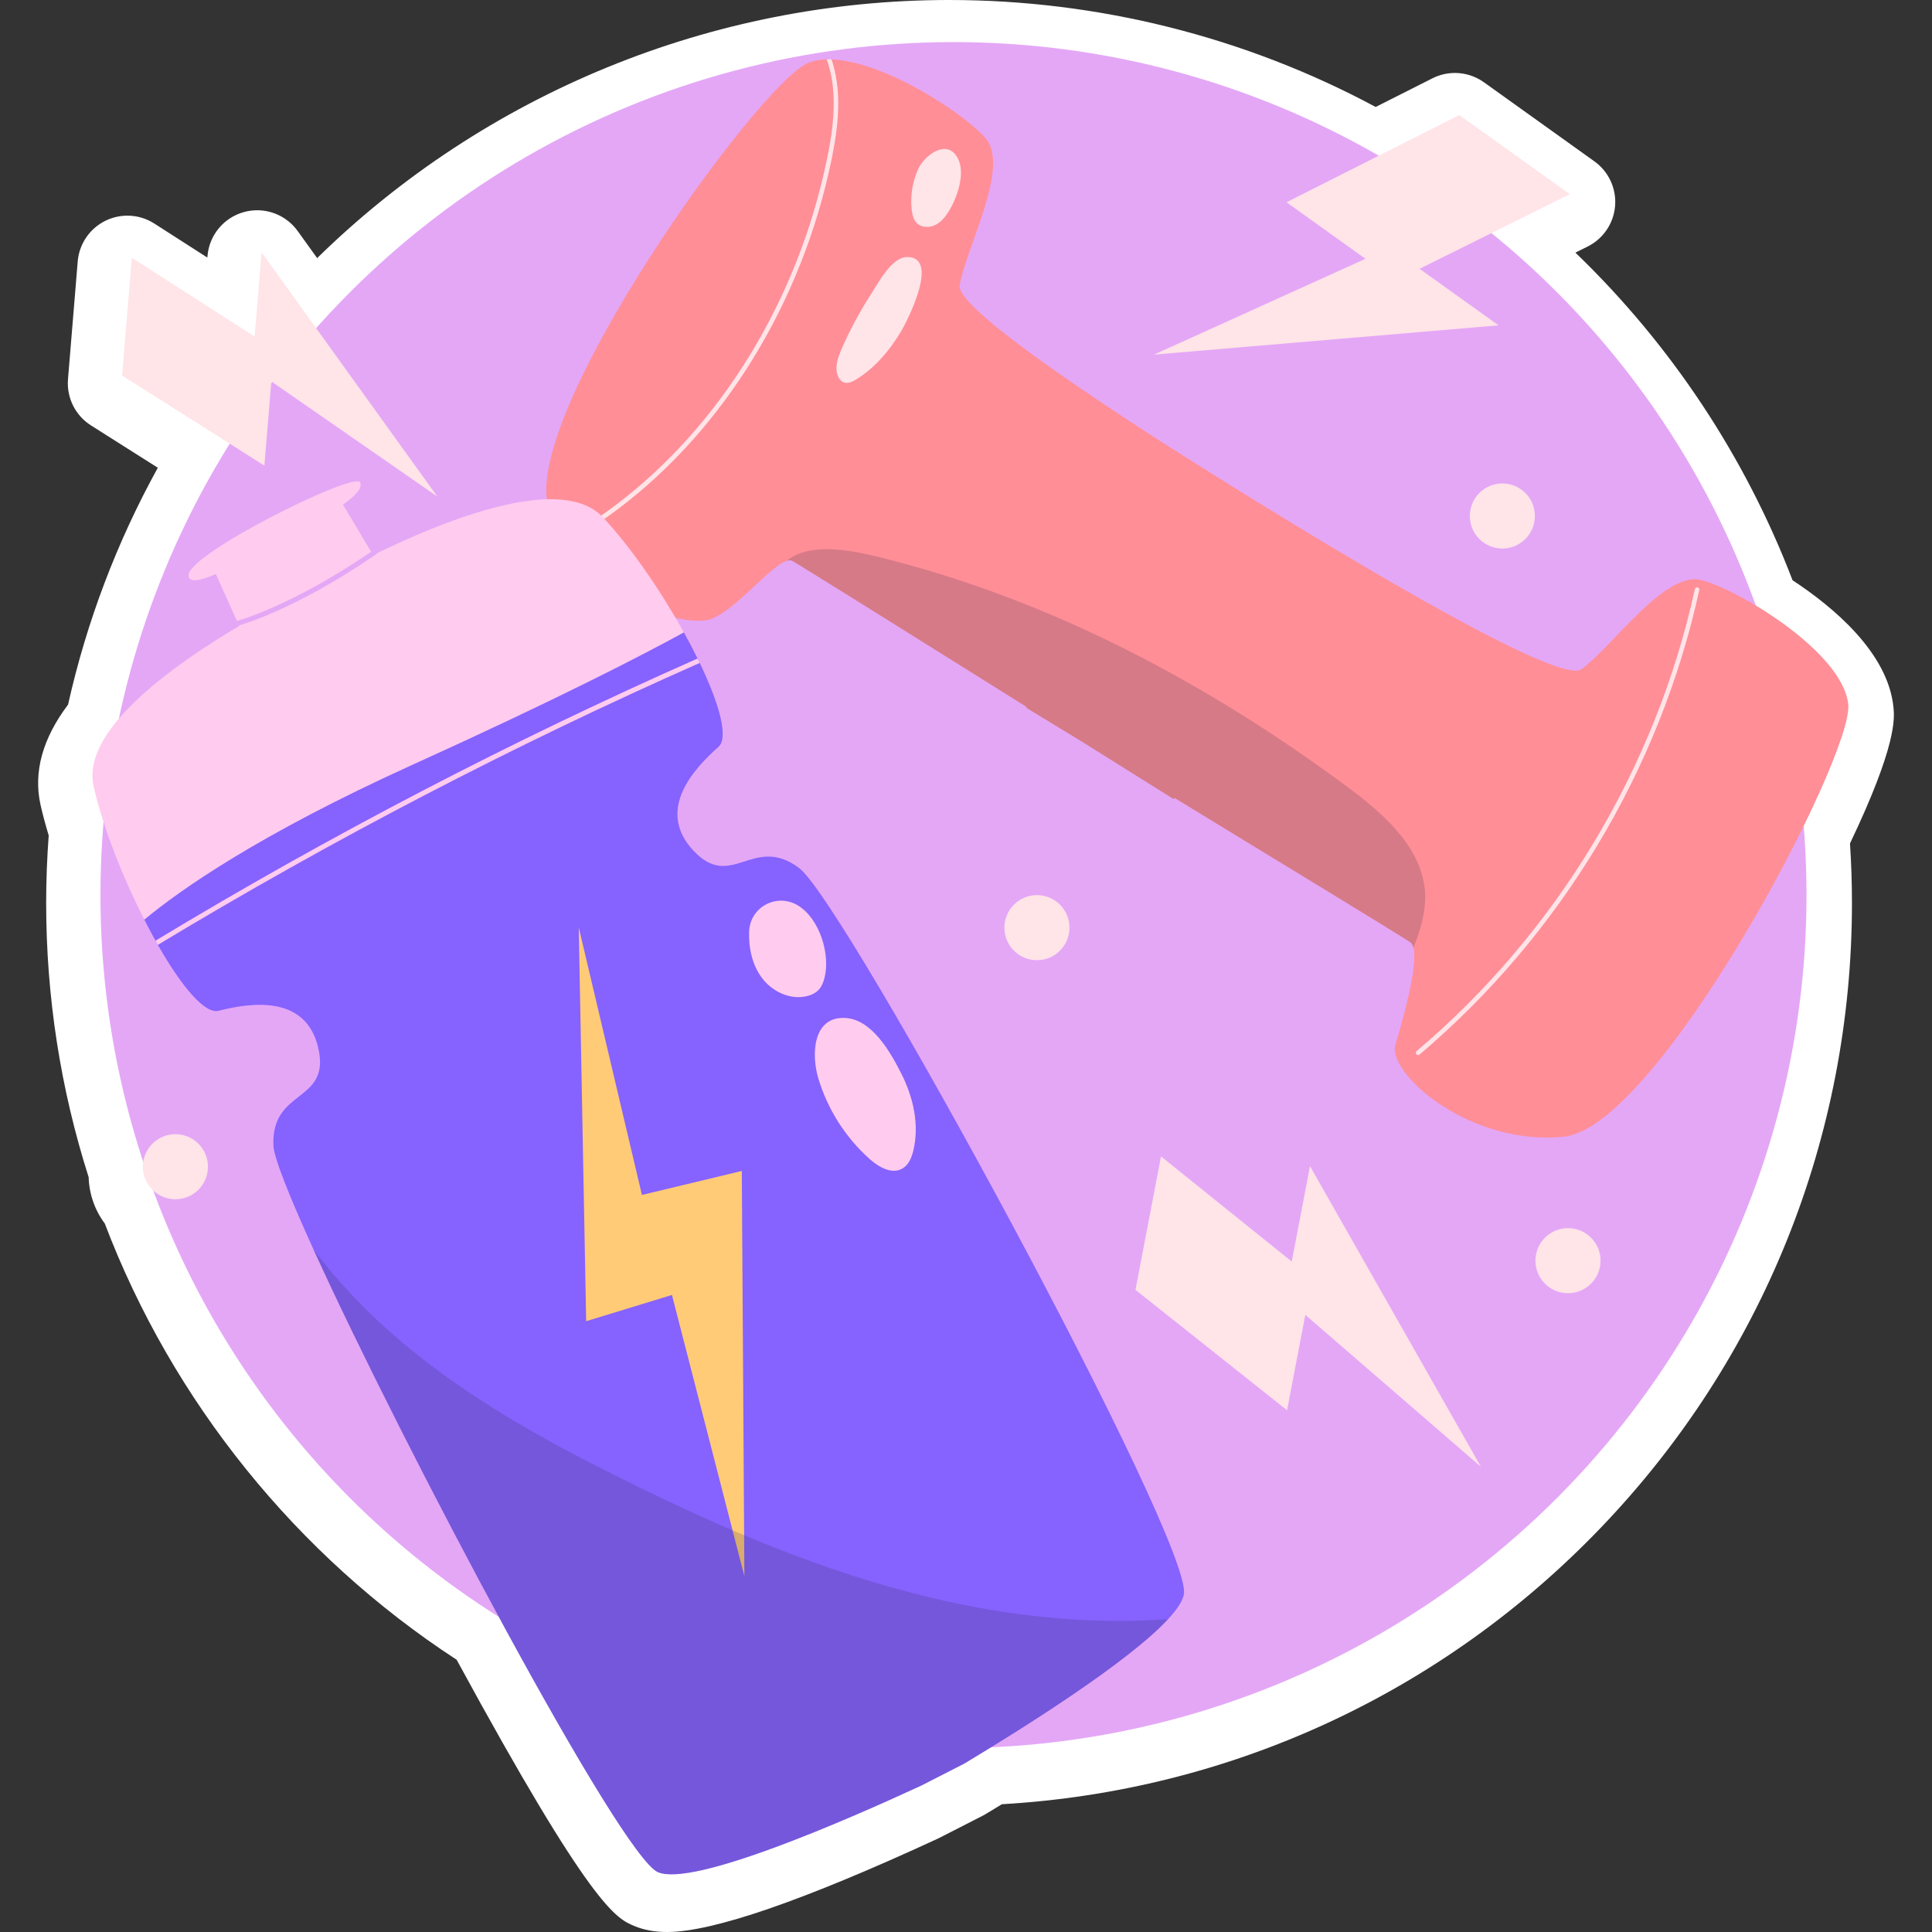<?xml version="1.0" encoding="UTF-8"?>
<!-- Generator: Adobe Illustrator 25.2.3, SVG Export Plug-In . SVG Version: 6.00 Build 0)  -->
<svg xmlns="http://www.w3.org/2000/svg" xmlns:xlink="http://www.w3.org/1999/xlink" version="1.1" id="Capa_1" x="0px" y="0px" viewBox="0 0 512 512" style="enable-background:new 0 0 512 512;" xml:space="preserve" width="512" height="512">
<rect x="0" y="0" width="512" height="512" fill="#333333" stroke="none"/>
<g>
	<g>
		<path style="fill:#FFFFFF;" d="M176.795,512c-3.323,0-6.184-0.529-8.747-1.613c-4.748-1.996-11.269-4.742-47.028-70.53    c-42.371-27.631-75.341-68.494-93.251-115.611c-2.648-3.551-4.136-7.793-4.278-12.283c-7.471-23.456-11.258-47.896-11.258-72.685    c0-5.858,0.227-11.86,0.674-17.878c-0.886-2.919-1.615-5.645-2.173-8.133c-1.921-8.653,0.538-17.559,7.302-26.536    c4.928-21.997,12.908-43.047,23.788-62.774l-17.706-11.21c-4.155-2.632-6.505-7.352-6.1-12.253l2.577-31.215    c0.381-4.622,3.158-8.706,7.316-10.761c1.851-0.914,3.854-1.367,5.852-1.367c2.492,0,4.973,0.703,7.139,2.094l14.049,9.015    l0.034-0.41c0.455-5.517,4.302-10.166,9.636-11.647c1.17-0.325,2.359-0.482,3.534-0.482c4.18,0,8.202,1.99,10.727,5.498    l5.165,7.178C128.621,24.747,188.777,0,251.511,0c39.521,0,78.452,9.782,113.051,28.347l15.05-7.595    c1.88-0.95,3.921-1.418,5.953-1.418c2.711,0,5.408,0.833,7.694,2.47l29.277,20.958c3.772,2.701,5.85,7.18,5.481,11.803    c-0.371,4.622-3.138,8.713-7.292,10.777l-3.23,1.605c25.318,24.383,44.992,54.019,57.549,86.827    c10.821,7.108,25.355,19.234,26.751,33.748c0.264,2.751,0.948,9.873-11.527,35.995c0.345,5.286,0.521,10.572,0.521,15.761    c0,62.074-23.669,120.913-66.646,165.676c-42.043,43.792-98.257,69.697-158.626,73.183c-1.511,0.923-2.953,1.797-4.301,2.608    c-0.26,0.156-0.527,0.304-0.797,0.443l-11.456,5.858c-0.157,0.079-0.314,0.156-0.473,0.23C212.992,503.68,188.87,512,176.797,512    C176.796,512,176.796,512,176.795,512z"/>
	</g>
	<g>
		<g>
			<circle style="fill:#E4A7F6;" cx="252.682" cy="237.216" r="226.062"/>
		</g>
		<g>
			<g>
				<g>
					<g>
						<path style="fill:#FF8E97;" d="M414.51,301.231c-25.095,2.586-46.893-16.837-44.724-24.319        c1.92-6.544,6.029-20.699,4.792-25.715c-0.165-0.709-0.472-1.225-0.881-1.522c-1.935-1.339-34.639-21.281-62.443-38.215        l-0.216,0.318c0,0-10.358-6.484-24.449-15.313c-8.814-5.376-14.613-8.887-14.613-8.887l0.122-0.206        c-27.597-17.285-60.081-37.597-62.118-38.718c-0.404-0.211-0.93-0.216-1.524-0.01c-4.681,1.518-14.599,14.437-21.097,15.688        c-6.704,1.269-26.839-3.926-37.727-21.046c-0.108-0.147-0.224-0.327-0.32-0.495c-0.116-0.18-0.212-0.348-0.316-0.548        c-1.288-2.152-2.433-4.499-3.394-7.014c-8.898-23.595,55.652-113.599,68.686-118.611c1.447-0.564,3.055-0.838,4.809-0.886        c0.205-0.018,0.419-0.003,0.645-0.008c0.193,0.003,0.419-0.003,0.62,0.033c14.11,0.466,35.367,14.448,40.91,20.98        c6.458,7.573-5.369,29.185-6.944,38.911c-0.881,5.35,29.437,26.08,56.937,43.669l0.012-0.02c0,0,99.838,63.823,107.835,58.06        c7.988-5.795,22.007-26.03,31.676-23.653c9.67,2.376,37.681,19.099,39.022,33.025        C491.144,200.618,439.584,298.634,414.51,301.231z"/>
					</g>
				</g>
				<g>
					<g>
						<path style="fill:#FFE4E8;" d="M163.705,134.963c-3.842,2.876-8.627,6.17-14.072,8.321c-0.108-0.147-0.224-0.327-0.32-0.495        c-0.116-0.18-0.212-0.348-0.316-0.548c5.409-2.09,10.16-5.374,13.97-8.242c27.947-21.016,48.431-54.401,56.134-91.584        c1.175-5.566,2.27-12.125,1.68-18.707c-0.232-2.808-0.817-5.491-1.683-7.979c0.205-0.018,0.419-0.003,0.645-0.008        c0.193,0.003,0.419-0.003,0.62,0.033c0.838,2.443,1.361,5.089,1.617,7.856c0.591,6.721-0.523,13.408-1.694,19.06        C212.499,80.137,191.869,113.769,163.705,134.963z"/>
					</g>
				</g>
				<g>
					<g>
						<path style="fill:#FFE4E8;" d="M375.496,279.532c-0.057-0.033-0.107-0.076-0.153-0.128c-0.214-0.253-0.182-0.63,0.07-0.844        c37.146-31.429,63.335-74.912,73.745-122.439c0.071-0.322,0.391-0.527,0.713-0.457c0.33,0.067,0.529,0.393,0.457,0.713        c-10.466,47.782-36.797,91.499-74.14,123.097C375.987,279.643,375.709,279.658,375.496,279.532z"/>
					</g>
				</g>
			</g>
			<g>
				<g>
					<path style="fill:#FFE4E8;" d="M243.305,44.842c-1.516,3.368-2.104,7.148-1.683,10.817c0.141,1.225,0.427,2.509,1.28,3.401       c1.215,1.269,3.308,1.359,4.893,0.601c1.585-0.758,2.738-2.193,3.661-3.688c2.182-3.536,4.51-10.039,2.345-14.094       C250.992,36.619,244.973,41.137,243.305,44.842z"/>
				</g>
				<g>
					<path style="fill:#FFE4E8;" d="M223.037,92.47c-0.993,2.274-1.909,4.871-0.98,7.172c0.294,0.727,0.804,1.413,1.537,1.692       c1.067,0.406,2.244-0.142,3.219-0.736c4.993-3.046,8.897-7.64,11.908-12.655c1.63-2.714,10.589-20.051,1.558-19.822       c-4.015,0.102-7.595,6.957-9.419,9.781C227.865,82.538,225.246,87.414,223.037,92.47z"/>
				</g>
			</g>
			<g style="opacity:0.19;">
				<path style="fill:#2C2441;" d="M374.578,251.197c-0.165-0.709-0.472-1.225-0.881-1.522      c-1.935-1.339-34.639-21.281-62.443-38.215l-0.216,0.318c0,0-10.358-6.484-24.449-15.313      c-8.814-5.376-14.613-8.887-14.613-8.887l0.122-0.206c-27.597-17.285-60.081-37.597-62.118-38.718      c-0.404-0.211-0.93-0.216-1.524-0.01c6.141-5.024,16.914-2.913,25.061-0.88c44.97,11.193,86.677,33.367,123.876,61.002      c9.603,7.15,19.76,16.186,20.283,28.153C377.869,241.818,376.36,246.63,374.578,251.197z"/>
			</g>
		</g>
		<g>
			<g>
				<path style="fill:#8662FF;" d="M313.733,422.574c-0.363,1.788-1.84,3.991-4.173,6.505c-10.549,11.43-38.358,28.872-53.987,38.28      l-11.456,5.858c-20.19,9.33-60.441,26.877-69.745,22.937c-9.927-4.173-67.231-112.172-91.283-165.019      c0,0-0.026-0.026-0.026-0.052c-6.402-14.099-10.471-24.259-10.601-27.473c-0.674-15.24,15.214-11.249,11.896-25.814      c-3.292-14.566-18.531-11.922-26.462-9.927c-3.68,0.933-9.9-6.661-16.069-17.468c-0.207-0.363-0.415-0.752-0.622-1.114      c-0.985-1.788-1.97-3.654-2.955-5.572c0,0-5.51-24.867-7.894-35.493c-5.08-22.885,50.77-47.374,55.565-49.628      c14.799-8.268,57.107-34.399,71.051-19.6c7.361,7.827,24.267,28.601,24.267,28.601c1.296,2.358,2.514,4.665,3.628,6.92      c0.182,0.389,0.389,0.777,0.57,1.167c5.158,10.782,7.723,19.775,4.976,22.237c-6.117,5.443-16.872,16.536-6.687,27.473      c10.186,10.911,15.836-4.458,28.043,4.639C223.979,239.154,316.428,409.201,313.733,422.574z"/>
			</g>
			<g>
				<g>
					<path style="fill:#FFCBEE;" d="M181.241,167.594c-11.274,6.168-33.616,17.728-72.181,35.196       c-40.432,18.35-61.296,33.019-70.807,40.924c-5.832-11.378-11.067-24.777-13.451-35.404       c-5.08-22.885,55.775-51.862,60.57-54.116c14.799-8.268,60.44-31.931,74.384-17.132       C167.115,144.89,175.098,156.527,181.241,167.594z"/>
				</g>
				<g>
					<path style="fill:#FFCBEE;" d="M102.234,152.729l-11.339-19c3.552-2.478,5.248-4.539,4.501-5.925       c-1.544-2.867-45.66,18.97-45.439,24.705c0.08,2.08,3.249,1.359,7.238-0.385l8.313,18.472L102.234,152.729z"/>
				</g>
			</g>
			<g>
				<g>
					<path style="fill:#FFCBEE;" d="M185.439,175.681c-49.27,21.797-97.503,46.885-143.611,74.721       c-0.207-0.363-0.415-0.752-0.622-1.114c46.134-27.862,94.367-52.976,143.663-74.773       C185.05,174.903,185.258,175.292,185.439,175.681z"/>
				</g>
			</g>
			<g>
				<g>
					<path style="fill:#FFCBEE;" d="M198.528,246.854c-0.157,4.408,0.822,8.993,3.523,12.48c2.702,3.487,7.322,5.649,11.628,4.69       c1.273-0.283,2.523-0.849,3.385-1.827c0.713-0.809,1.116-1.845,1.396-2.887c1.678-6.258-1.178-15.792-6.979-19.342       C205.901,236.552,198.759,240.356,198.528,246.854z"/>
				</g>
				<g>
					<path style="fill:#FFCBEE;" d="M216.827,285.654c2.445,8.267,7.248,15.823,13.694,21.548c2.397,2.129,5.857,4.082,8.629,2.472       c1.642-0.953,2.438-2.881,2.885-4.726c1.644-6.768,0.044-14.005-3.079-20.231c-2.791-5.564-7.793-14.638-15.028-14.953       C215.295,269.388,215.036,279.599,216.827,285.654z"/>
				</g>
			</g>
			<g>
				<path style="fill:#E4A7F6;" d="M62.529,165.948c-0.291,0-0.556-0.197-0.629-0.492c-0.085-0.348,0.127-0.698,0.474-0.785      c0.143-0.035,14.506-3.694,36.625-18.873c0.297-0.204,0.701-0.126,0.901,0.168c0.203,0.295,0.127,0.698-0.167,0.9      c-22.338,15.33-36.904,19.028-37.048,19.064C62.633,165.943,62.58,165.948,62.529,165.948z"/>
			</g>
			<g>
				<polygon style="fill:#FFCB76;" points="153.373,245.752 155.341,350.131 178.073,343.178 197.27,417.716 196.584,310.316       170.119,316.676     "/>
			</g>
			<g style="opacity:0.19;">
				<path style="fill:#2C2441;" d="M309.56,429.08c-10.549,11.43-38.358,28.872-53.987,38.28l-11.456,5.858      c-20.19,9.33-60.441,26.877-69.745,22.937c-9.927-4.173-67.231-112.172-91.283-165.019c7.024,9.356,15.318,17.805,24.285,25.296      c17.494,14.54,37.555,25.633,57.926,35.715c26.047,12.933,53.002,24.466,81.304,31.231      C267.158,428.302,288.515,430.635,309.56,429.08z"/>
			</g>
		</g>
		<g>
			<g>
				<polygon style="fill:#FFE4E8;" points="386.736,30.487 416.013,51.447 376.2,71.234 397.131,86.218 305.816,93.98       361.866,68.586 340.935,53.601     "/>
			</g>
			<g>
				<polygon style="fill:#FFE4E8;" points="300.912,341.823 307.683,306.46 342.325,334.326 347.166,309.043 392.458,388.713       345.924,348.451 341.083,373.733     "/>
			</g>
			<g>
				<polygon style="fill:#FFE4E8;" points="32.36,99.52 34.936,68.304 67.485,89.193 69.327,66.877 115.892,131.586 71.908,101.078       70.065,123.395     "/>
			</g>
			<g>
				<path style="fill:#FFE4E8;" d="M406.765,136.744c0,4.762-3.86,8.623-8.623,8.623c-4.762,0-8.623-3.861-8.623-8.623      s3.86-8.623,8.623-8.623C402.904,128.121,406.765,131.982,406.765,136.744z"/>
			</g>
			<g>
				<path style="fill:#FFE4E8;" d="M55.112,309.196c0,4.762-3.86,8.622-8.623,8.622c-4.762,0-8.623-3.86-8.623-8.622      c0-4.762,3.86-8.623,8.623-8.623C51.252,300.573,55.112,304.434,55.112,309.196z"/>
			</g>
			<g>
				<path style="fill:#FFE4E8;" d="M283.424,245.839c0,4.762-3.861,8.622-8.623,8.622s-8.622-3.86-8.622-8.622      c0-4.762,3.86-8.623,8.622-8.623S283.424,241.076,283.424,245.839z"/>
			</g>
			<g>
				
					<ellipse transform="matrix(0.231 -0.973 0.973 0.231 -5.342 661.123)" style="fill:#FFE4E8;" cx="415.387" cy="333.939" rx="8.623" ry="8.623"/>
			</g>
		</g>
	</g>
</g>















</svg>
